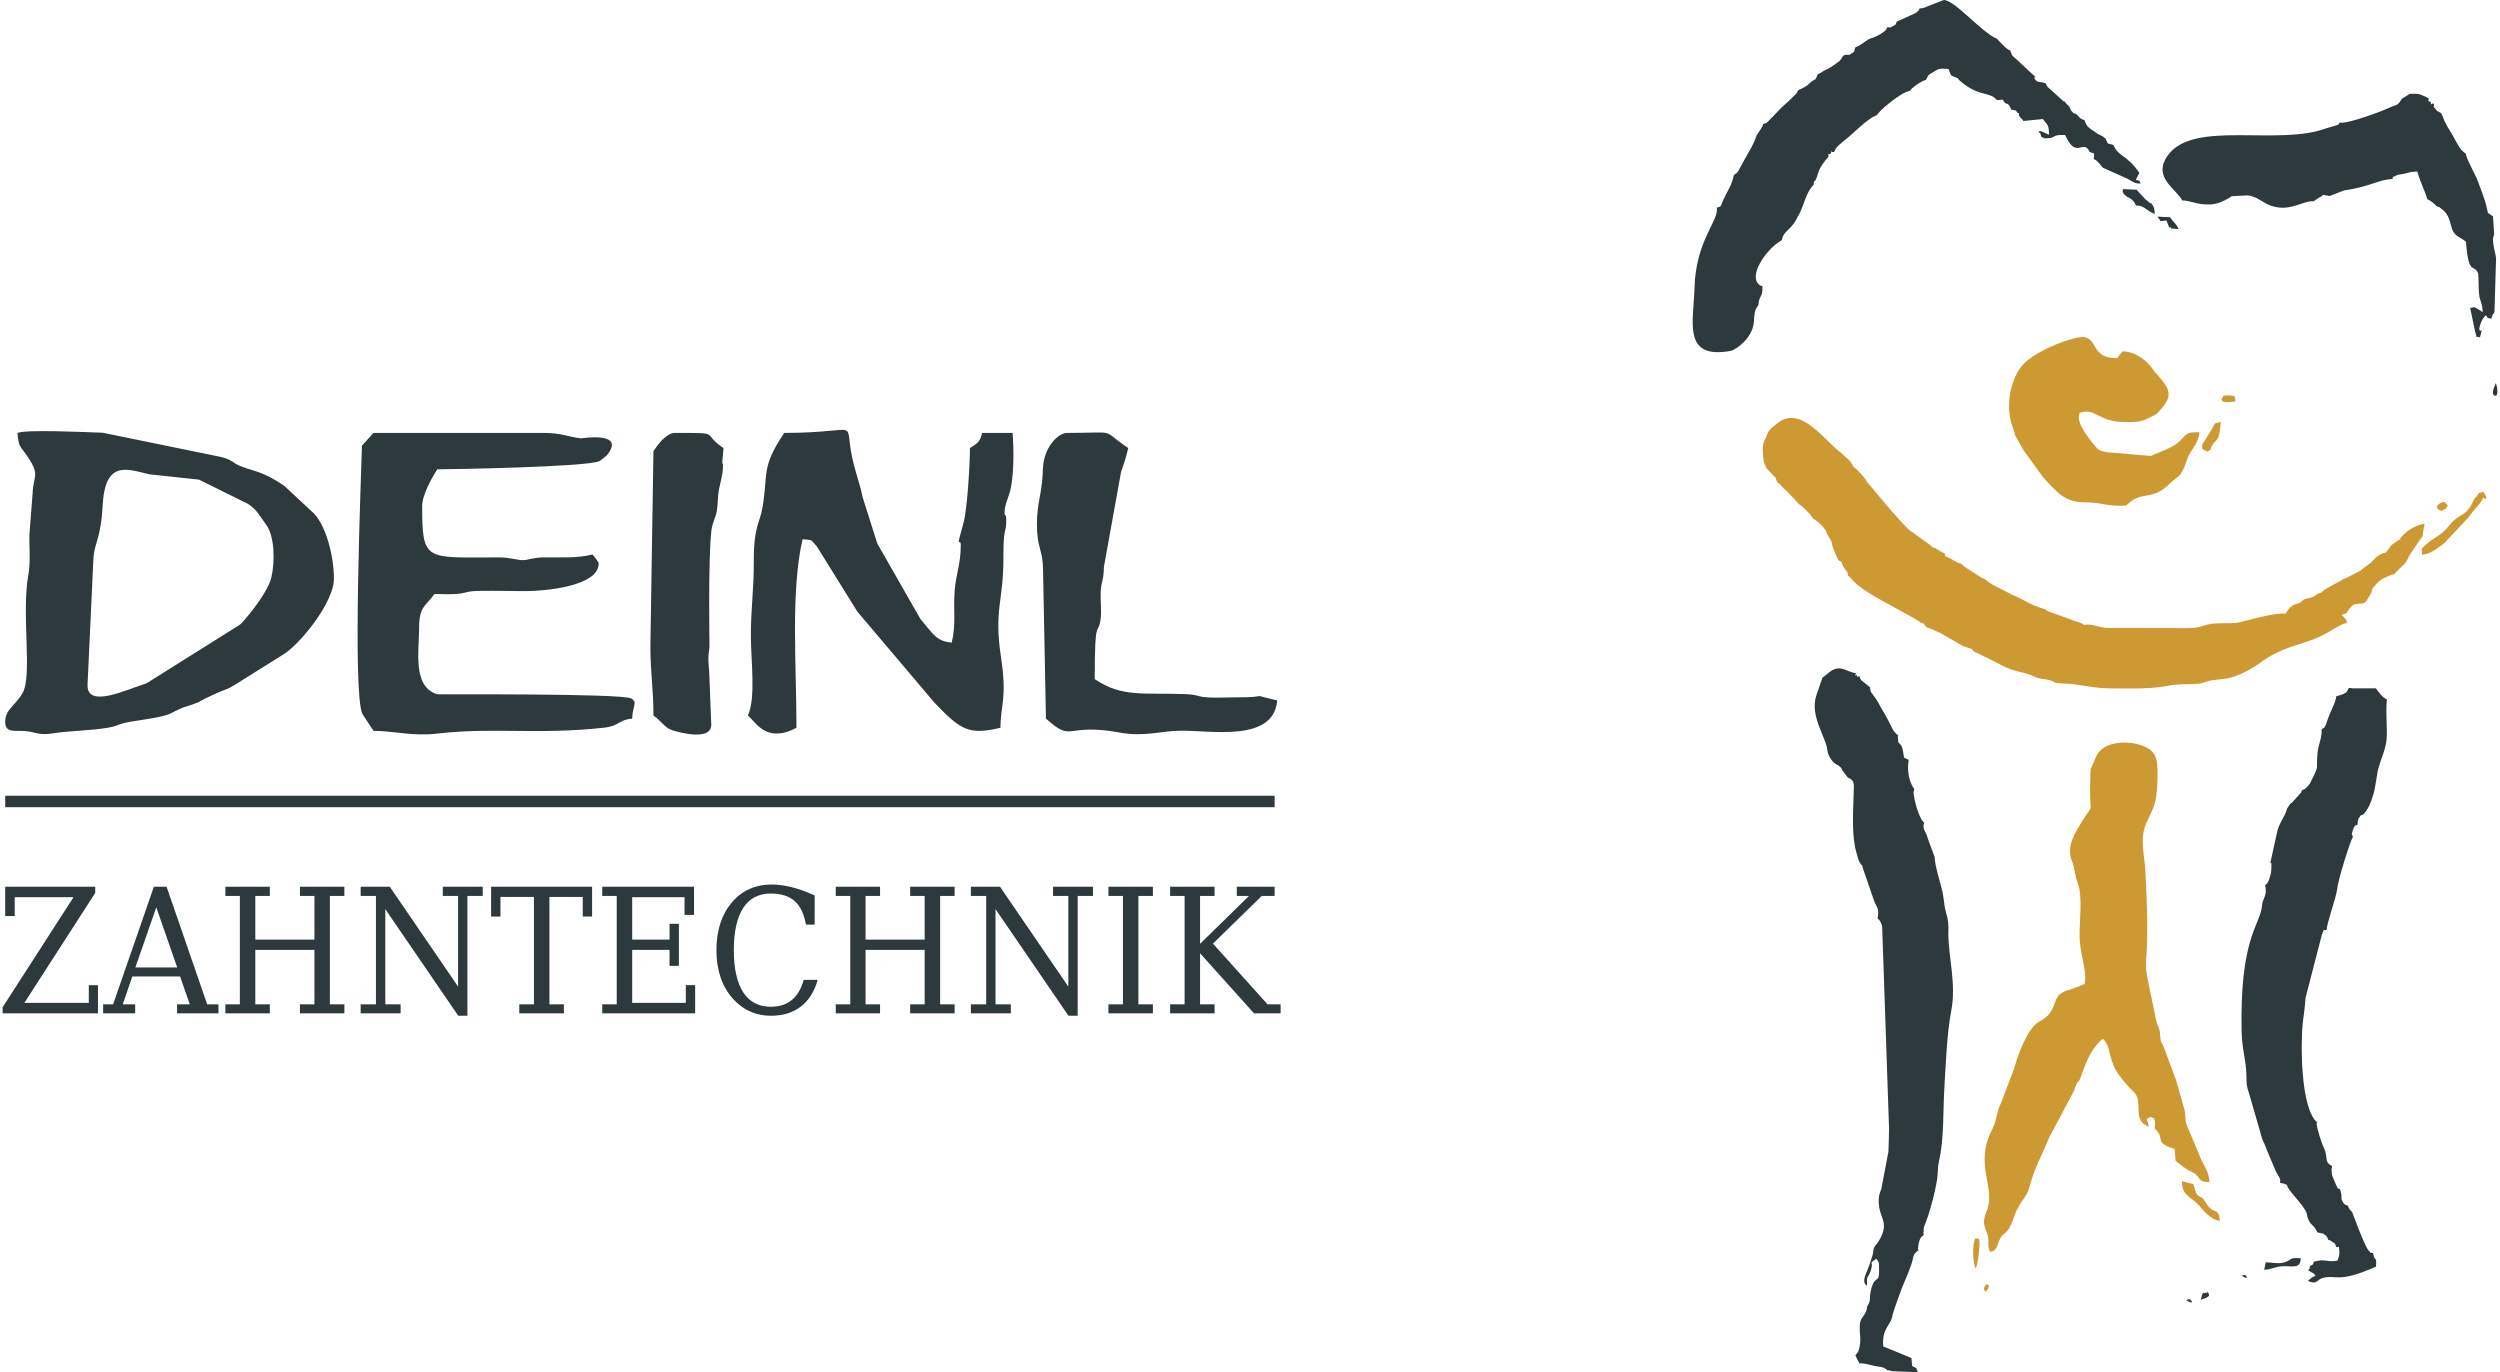 <svg xmlns="http://www.w3.org/2000/svg" xmlns:xlink="http://www.w3.org/1999/xlink" xml:space="preserve" width="266px" height="146px" style="shape-rendering:geometricPrecision; text-rendering:geometricPrecision; image-rendering:optimizeQuality; fill-rule:evenodd; clip-rule:evenodd" viewBox="0 0 15490 8520"> <defs>  <style type="text/css">   <![CDATA[    .fil1 {fill:#2D393C}    .fil0 {fill:#CC9933}   ]]>  </style> </defs> <g id="Layer_x0020_1">    <g id="_2555830158784">   <path class="fil0" d="M14425 3853c62,-35 63,-3 67,0 -4,3 14,15 -33,14 -60,-1 -18,-2 -34,-14zm-3440 -1197l-20 21c-36,90 -42,64 -31,186 29,21 8,14 30,47 16,24 4,2 20,23 20,26 0,-13 10,19l14 13c24,30 46,51 68,82l38 41c1,-2 3,3 5,4l21 23c23,27 11,11 32,28 6,6 14,13 21,20 25,25 31,29 48,58l25 0c6,11 13,25 15,28 12,12 16,15 27,29 19,26 8,6 22,41 23,8 21,5 35,45 1,3 2,6 2,9l49 114c9,22 8,24 23,46 17,25 12,7 20,41l21 20c58,81 320,200 416,262l14 9c1,1 7,6 8,4 1,-3 5,2 8,3 31,16 16,13 53,25 33,12 32,13 52,33 43,8 22,3 49,18 14,8 29,19 46,30 29,20 78,36 101,52 31,14 66,32 90,52 41,20 83,44 125,63 51,24 88,25 136,41 24,8 37,17 62,24 27,8 43,5 72,14 42,12 11,15 65,19 29,3 58,1 87,6 167,24 140,26 331,26 231,1 222,-21 330,-26 31,-1 67,-1 98,-3 29,-2 9,1 35,-6 18,-5 19,-6 33,-10 75,-22 135,9 299,-96 25,-16 0,1 26,-18 121,-90 216,-102 338,-149 102,-40 159,-96 202,-98 -6,-30 0,-13 -14,-32l-19 -19c43,-14 25,-10 54,-45 11,-13 8,-8 20,-19 7,-5 -6,-2 18,-8 11,-3 15,0 28,-4 43,-13 12,-6 46,-31 14,-20 18,-24 25,-56l28 -33 32 -27c133,-65 19,18 146,-100 10,-36 6,-43 32,-59l53 -78c1,-3 4,-5 5,-7 20,-29 12,-3 19,-47 5,-31 3,-26 10,-51 -44,1 -107,40 -135,70 -65,72 19,-6 -22,27 -9,7 -26,17 -35,24 -12,9 -2,0 -18,15l-31 42c-34,12 -17,12 -45,32l-47 30 -71 53c-17,10 -28,14 -43,22l-38 20c-47,35 -103,67 -157,91 -52,16 -25,24 -80,35 -18,26 -7,21 -53,29 -21,8 -34,5 -61,30 -32,29 -12,43 -55,36l-272 62c-109,10 -120,28 -306,32l-507 0c-64,-2 -87,-19 -140,-23 -16,-11 1,-3 -25,-14 0,0 -25,-8 -26,-8l-167 -61c-36,-15 0,-7 -36,-18 -83,-25 -107,-50 -199,-90l-117 -60c-33,-19 -29,-28 -65,-41l-108 -60c-3,-2 -11,-7 -13,-8l-27 -24c-1,-1 -3,-3 -5,-4 -31,-16 -34,-24 -71,-37 -27,-26 -40,-24 -65,-52l-13 -2c-18,-9 -55,-34 -67,-52 -49,-11 -4,8 -48,-27 -28,-22 -10,7 -40,-37 -14,-16 -24,-26 -37,-39l-77 -86c-2,-2 -4,-4 -5,-6l-136 -162c-39,-22 -14,-5 -45,-44 -10,-13 -26,-34 -40,-50 -15,-18 -28,-31 -44,-45 -34,-29 -14,16 -32,-42 -87,-55 -236,-287 -380,-194l-50 39zm4364 438c-62,135 -84,75 -165,177 -45,57 -91,66 -145,117 -26,24 -17,17 -17,56 50,-1 95,-40 128,-64 2,-2 5,-4 7,-5 2,-2 4,-4 6,-5l149 -159c43,-61 72,-80 90,-120 2,-50 6,-11 -9,-30 -43,25 -4,15 -44,33zm-2426 786c53,4 76,21 140,23l507 0c186,-4 197,-22 306,-32l272 -62c-97,8 -247,55 -282,59 -49,4 -116,-2 -161,7 -57,10 -47,23 -136,25l-506 -1c-50,-4 -90,-28 -140,-19zm-1507 -393l-49 -114c0,-3 -1,-6 -2,-9 -14,-40 -12,-37 -35,-45 46,73 17,36 38,89 31,78 26,69 48,79zm3726 -315c17,-35 1,-8 40,-33l-20 -23c-49,9 -65,41 -20,56zm-717 681c16,12 -26,13 34,14 47,1 29,-11 33,-14 -4,-3 -5,-35 -67,0zm-2198 177c-23,-16 -72,-32 -101,-52 -17,-11 -32,-22 -46,-30 -27,-15 -6,-10 -49,-18l130 75c2,2 5,3 7,5l59 20zm2170 -351c54,-24 110,-56 157,-91 -41,13 -10,5 -43,22 -21,11 -25,11 -43,22 -24,15 -51,26 -71,47zm-2109 -91l-81 -53c-59,-34 -28,-32 -72,-43 2,1 4,3 5,4l27 24c2,1 10,6 13,8l108 60zm-712 -596c-7,-19 -61,-79 -85,-94 14,16 30,37 40,50 31,39 6,22 45,44zm3773 102c40,-18 1,-8 44,-33 15,19 11,-20 9,30 3,-2 43,32 2,-37 -52,11 -19,11 -55,40zm-3858 -196c-14,-41 -44,-52 -76,-87 18,58 -2,13 32,42 16,14 29,27 44,45zm540 1032c-20,-20 -19,-21 -52,-33 -37,-12 -22,-9 -53,-25 25,28 10,18 49,33 23,10 30,15 56,25zm2675 -437l47 -30c28,-20 11,-20 45,-32 -36,2 -74,40 -92,62zm-2787 -144c-29,-22 -55,-40 -88,-64 30,44 12,15 40,37 44,35 -1,16 48,27zm-925 -397c-10,-32 10,7 -10,-19 -16,-21 -4,1 -20,-23 -22,-33 -1,-26 -30,-47 21,62 26,49 60,89zm1323 1130c-24,-20 -59,-38 -90,-52 18,24 20,19 45,30 24,11 20,12 45,22zm-1241 -1035c-22,-31 -44,-52 -68,-82 13,38 7,22 30,45 20,21 18,22 38,37zm3188 696c46,-8 35,-3 53,-29 -34,7 -30,12 -53,29zm333 11c67,-15 65,7 92,-43 -34,25 -3,18 -46,31 -13,4 -17,1 -28,4 -24,6 -11,3 -18,8zm-2533 -299c-14,-36 2,-12 -30,-31 -13,-8 -19,-12 -35,-21 25,28 38,26 65,52zm3078 -283c22,-12 27,-7 40,-33 -39,25 -23,-2 -40,33zm-3156 229c-29,-28 -32,-27 -67,-52 12,18 49,43 67,52zm2934 94c6,-10 14,-25 17,-31 13,-25 1,-7 15,-28 -26,16 -22,23 -32,59zm-3639 -246c-2,-3 -9,-17 -15,-28l-25 0c24,11 17,11 40,28zm199 345l-21 -20 21 20zm-340 -479l-21 -23 21 23zm3574 540l28 -33 -28 33zm-3749 -978l20 -21 -20 21z"></path>   <path class="fil1" d="M14489 4324c-1,35 -34,86 -58,159 -2,9 -5,18 -10,25 -14,23 0,4 -22,19 1,49 -9,68 -20,113 -9,38 -9,88 -9,126 -9,33 -17,42 -32,75 -8,17 -10,22 -21,36 -11,13 -15,15 -23,22 -22,11 -14,3 -23,22l-59 66c-1,-3 -6,3 -9,5l-19 29c-15,57 -53,92 -63,152l-41 186 7 0c0,35 1,50 -8,82 0,1 -8,24 -8,24 -18,37 -8,15 -23,31 16,72 -18,76 -20,136 -17,118 -138,203 -126,771 2,119 29,174 30,286 -1,40 4,65 15,96l74 256c11,48 17,43 30,79 9,23 6,20 16,41l49 115c13,27 32,41 24,68 12,4 28,3 44,14 4,35 94,111 120,170 7,19 4,30 16,52 15,29 36,32 52,72l10 2c40,12 13,-4 34,11 22,17 11,6 25,35 5,1 5,-4 26,12 21,15 16,8 20,28 27,17 16,-29 22,38 1,18 -8,36 -12,49 -63,14 -76,-15 -148,8 -5,23 -1,13 -20,24 -11,20 5,11 -15,28l36 21c2,2 4,5 6,6 1,1 3,4 5,6 -21,15 -10,4 -22,12l-26 21c58,27 55,-8 93,-18 84,-23 90,36 330,-70 7,-72 -10,-26 -17,-84 -30,-11 2,16 -28,-16 -26,-27 -101,-236 -103,-240 -12,-11 -22,-22 -26,-39 -4,-3 -20,-1 -31,-22 -14,-24 -7,-23 -10,-49l-7 -30c-39,-21 -5,6 -24,-24 0,0 -13,-31 -13,-31 -16,-40 -13,-26 -17,-69l4 -20c-56,-33 -19,-46 -53,-118 -15,-32 -39,-109 -44,-147l6 -5c-109,-88 -104,-511 -91,-623 6,-51 13,-89 17,-153l101 -390c20,-51 3,-20 31,-33 -4,-29 56,-191 64,-250 4,-53 81,-301 98,-325 -4,-22 -13,-4 0,-43 12,-38 22,-28 30,-35l-1 -13c12,-45 -4,-8 13,-33 13,-21 2,-3 24,-17 31,-35 45,-71 62,-127 12,-38 23,-139 30,-157 18,-66 49,-127 52,-193 3,-78 -7,-161 1,-237 -29,-10 -55,-50 -74,-76l4 8 -143 0 -23 -3c-17,28 -4,22 -36,39l-43 14zm-431 3514l-6 -1 -10 47c52,-2 74,-24 133,-22 58,1 90,11 95,-49 -78,-6 -48,6 -96,23 -37,14 -76,3 -116,2zm-388 192l-8 -4c-8,22 -9,21 -13,44 74,-22 47,-32 42,-53 -5,23 4,1 -21,13zm-112 44c59,30 28,1 30,0 -12,-9 4,-5 -18,-7l-12 7zm343 -154c54,33 27,1 28,0 -2,-1 -5,-6 -5,-4l-23 4zm-2608 -3707l6 -4 -37 107c-44,131 60,256 69,349 3,25 29,67 52,80 23,13 9,1 25,16 16,14 4,4 16,24l28 36c0,-2 1,3 2,5 50,23 40,37 39,105 -3,122 -14,265 20,372 6,18 7,33 18,52 23,40 7,-13 20,38l69 200c18,48 32,40 22,113 0,0 14,-1 28,44l43 1258c-1,48 -2,95 -4,143l-44 231c-16,39 -21,66 -12,121 12,66 61,102 -8,209 -23,31 -28,26 -33,77 -10,32 -23,74 -36,104 -9,22 -34,72 0,89 -1,-72 4,-40 21,-86 27,-73 -20,-43 37,-80 16,26 16,9 17,60 3,108 -27,29 -51,138 -13,54 5,59 -27,104l4 1c-16,73 -50,46 -46,141 2,33 6,57 1,90 -15,102 -53,21 0,121l-2 -7c47,3 53,9 93,17 41,9 50,2 80,27 16,2 2,-2 30,6l159 6c-20,-44 3,-13 -36,-39l-4 -49 -175 -72c-10,-118 49,-127 58,-197 6,-25 62,-182 76,-210 13,-28 25,-61 37,-93 21,-55 5,-69 52,-100l-8 -1c6,-87 32,-82 35,-91 1,-4 5,-4 7,-6l-8 1 3 -43c32,-73 69,-211 83,-302 5,-36 2,-71 11,-109 33,-140 24,-312 34,-466 9,-146 15,-324 42,-467 33,-169 -19,-334 -18,-486 3,-44 -2,-82 -13,-119 -14,-49 -11,-64 -21,-122 -9,-48 -54,-188 -50,-225l-43 -116c-10,-45 -38,-58 -23,-100 -38,-32 -66,-161 -66,-188l5 -21c-7,-10 -6,-6 -15,-23 -24,-49 -29,-107 -20,-158l-29 -14c-10,-56 -5,-67 -36,-95l-3 -41 5 -1c-43,-27 -39,-58 -95,-149 -20,-32 -27,-52 -45,-78 -41,-58 -29,-32 -38,-73l-54 -44c-14,-20 -2,0 -10,-23 -19,-5 -15,19 -15,-7 -18,0 -14,3 -7,-14 -58,-2 -98,-65 -173,1l-42 33zm616 -4160l-4 -4c-13,20 -1,9 -17,24 -2,3 -11,8 -14,10l-104 47 -9 4c-15,29 5,10 -26,29 -23,14 -10,4 -35,7 -9,19 4,5 -13,22 -3,3 -23,16 -25,18 -23,13 -42,23 -71,31 -30,16 -62,48 -86,51 -14,29 1,23 -20,37 -25,18 -19,8 -47,12l-11 6c-14,23 -7,17 -25,34 0,1 -22,16 -24,18 -19,12 -39,28 -63,37 -28,13 -17,15 -44,24 -20,48 -10,23 -45,51 -8,6 -17,16 -22,20 -13,9 -28,16 -42,23 -20,10 -10,1 -22,24 -31,31 -57,57 -96,91l-81 84c-26,19 13,1 -32,17 -4,23 -26,45 -41,72 -17,55 -51,106 -78,155l-15 28c-27,47 -20,44 -48,62l0 2c-11,60 -45,105 -69,160 -13,31 -6,34 -37,40 16,80 -130,202 -138,498 -6,213 -77,448 228,391 33,-10 134,-79 141,-182 3,-42 1,-69 28,-102 2,-62 30,-45 24,-118l-14 -4c-81,-56 41,-222 117,-269l19 -13c4,-38 35,-58 55,-80 29,-33 29,-39 51,-79 31,-55 43,-138 90,-183 7,-49 0,-2 17,-39 9,-20 8,-31 17,-51 13,-29 38,-63 55,-79 17,-30 -21,-14 18,-25 13,-38 -5,-2 22,-11 11,-27 5,-22 56,-66l35 -28c59,-52 119,-113 174,-135l-3 5c19,-37 126,-118 166,-139 36,-19 -1,-1 42,-17 11,-18 67,-59 99,-67 21,-38 5,-23 46,-49 41,-26 40,-21 94,-19 1,2 13,35 14,36l8 7c65,27 13,3 65,44 110,87 172,53 214,107l36 -4c25,51 26,-4 54,65l6 -2c20,9 15,-6 32,20 18,2 0,-1 11,20 0,1 11,13 12,14 14,16 8,7 13,16l121 -12c30,41 37,32 38,97l-30 -13c-2,-1 -6,-3 -8,-4 -29,-10 -14,-6 -28,1 22,12 7,7 21,33 19,-2 7,-2 9,5 91,5 39,-24 136,-20 71,158 112,19 153,105l-6 -2c36,18 36,-4 31,46 19,12 13,5 32,25 6,8 24,29 24,29l152 68c49,29 49,29 83,31 -19,-32 16,-11 -30,-23l11 -23c8,-15 3,-2 11,-21 -80,-117 -133,-100 -160,-173l0 0c-44,-14 -29,4 -50,-40 -1,-1 -4,-5 -4,-3 -1,3 -6,-5 -9,-7 -4,-3 -11,-8 -15,-9 -34,-16 -3,1 -32,-18 -44,-30 -57,-35 -71,-78 -26,-4 -37,-25 -51,-37 -30,-11 -12,-1 -23,-13 -20,-21 -4,2 -17,-28 -15,-22 -15,-12 -29,-34 -2,-1 -6,-6 -7,-4 -1,2 -6,-3 -7,-4l-94 -85c-14,-19 -4,-6 -13,-24 -51,-13 -52,0 -72,-34l10 -3 -119 -111c-33,-29 -24,-16 -38,-54 -25,-8 -62,-51 -84,-74 -94,-38 -261,-240 -329,-240l-101 39c-24,10 -9,6 -43,14zm2988 560c-28,47 -29,33 -83,58 -28,13 -71,30 -94,37 -49,18 -164,58 -210,54 -12,15 13,5 -35,21 -16,5 -24,6 -42,12 -305,116 -832,-55 -991,172 -94,136 53,203 93,280l4 -3c68,8 91,29 173,25 60,-3 122,-46 122,-46 2,-5 6,-4 9,-5l99 -5c84,14 96,66 198,76 86,8 156,-45 209,-39l35 -24c21,-11 9,-2 24,-16l41 7 87 -34c173,-26 211,-67 304,-72l-4 9c11,-22 -10,-16 33,-33 6,-3 32,-6 41,-8 37,-8 35,-12 83,-14 17,63 46,118 63,173 13,3 48,30 56,42 30,14 1,-7 34,19 36,27 46,61 56,101 18,72 47,63 93,101 17,222 49,129 76,198 4,43 1,81 5,122 4,52 20,52 23,117l-35 -22c-28,-13 -7,-9 -43,-4l31 147c20,60 -6,22 30,36l11 -44c-33,16 -2,-57 3,-64 1,-2 3,-5 4,-7l15 -21c28,22 -3,-18 14,15l23 5c16,-52 13,-16 20,-43l10 -333c-6,-46 -19,-65 -19,-124l7 -25c-25,-39 -37,-78 -39,-132 -13,-75 -37,-127 -61,-194 -20,-54 -69,-132 -76,-174 -39,-26 -47,-53 -79,-109 -25,-45 -49,-74 -65,-124l-10 -19c-23,-14 -18,-5 -34,-25 -25,-31 -5,-2 -10,-32 -22,-11 -11,24 -21,-13 -32,-11 0,2 -16,-30l3 8 -17 -9c-48,-22 -47,-19 -99,-18l-49 30zm-1651 663c55,0 56,28 117,53 -3,-27 -1,-37 -15,-57 -26,-35 3,2 -17,-13l-27 -22 -54 -59 -85 -4c1,18 -7,6 3,27l10 11c21,21 45,12 68,64zm152 97l37 -4c2,5 7,17 8,20l10 24c21,-4 8,-1 10,5l48 5c-15,-37 -44,-55 -52,-74l-81 -4c3,2 5,6 7,8l10 14c0,-2 2,5 3,6zm2072 81l-7 -111 -32 -21c2,54 14,93 39,132zm11 1003c0,0 21,-8 0,-79 -42,86 0,79 0,79z"></path>   <path class="fil0" d="M12316 8020c37,-51 3,-41 0,-47 -29,40 -4,41 0,47zm1289 -659c-1,-3 -3,-7 -4,-9l-69 -18c-4,88 57,97 103,148 29,32 71,90 132,98 -9,-92 -39,-29 -90,-117 -27,-46 -30,-16 -57,-54l-15 -48zm-1355 513c18,-21 25,-152 25,-152 -5,-48 -1,-21 -25,-35 -22,36 -18,154 0,187zm1452 -534c0,-51 -28,-97 -48,-133l-97 -232c-6,-27 -2,-54 -9,-82l-53 -186c-1,-2 -2,-5 -3,-8l-68 -183c-9,-31 -18,-34 -23,-51 -7,-26 -2,-50 -12,-80 -9,-28 -10,-12 -19,-56 -96,-461 -52,-220 -54,-596 -1,-116 -6,-219 -12,-329 -5,-96 -35,-194 3,-285 47,-110 67,-119 72,-265 4,-130 4,-192 -102,-227 -84,-29 -222,-25 -272,58 -1,2 -3,5 -4,7l-10 24c-2,6 -10,23 -13,31 -15,31 -13,16 -15,62 -11,297 32,152 -52,291 -47,79 -100,156 -61,251 16,40 17,86 34,131 32,82 11,230 12,328 1,122 45,197 33,297 -50,29 -117,40 -138,55 -59,42 -4,-12 -34,34 -8,12 -2,-4 -12,24 -23,66 -42,92 -102,125 -71,39 -131,208 -153,288 -1,3 -2,6 -3,8l-78 206c-29,53 -25,106 -56,166 -116,223 29,359 -36,512 -23,54 -16,82 3,128 21,51 -3,75 21,120 40,-7 41,-35 55,-68 32,-77 43,-5 99,-165 1,-3 2,-6 3,-8 1,-3 2,-5 3,-8l14 -28c23,-46 54,-68 68,-121 35,-131 77,-196 125,-314l153 -288c1,-2 12,-37 19,-48 11,-18 -1,6 15,-18l42 -109c19,-48 66,-125 104,-148 29,29 35,60 46,105 20,82 52,123 104,182 15,17 25,27 39,41 2,2 4,4 6,6 57,58 -18,172 90,212 -6,-52 -33,-40 12,-61 29,15 15,-4 26,30 2,6 -1,33 -1,43 72,66 -15,82 123,126l6 74c43,32 56,48 105,71 55,25 23,60 105,61zm-806 -4775c3,-1 6,-3 8,-4 88,-27 116,57 258,59 62,1 103,4 154,-20 65,-30 60,-29 94,-70 73,-86 34,-130 -46,-220 -16,-19 -6,-9 -18,-24 -2,-2 -3,-5 -5,-6l-10 -12c-39,-45 -101,-87 -169,-86l-33 42c-155,2 -121,-110 -198,-130 -51,-14 -305,77 -389,173 -80,92 -109,263 -60,389 26,68 -11,5 43,99 11,21 13,22 24,42l120 166c92,100 138,156 262,156 103,0 150,29 253,20l36 -30c73,-51 135,-8 230,-101 56,-54 69,-43 97,-110l20 -55c28,-62 68,-93 73,-159 -72,-1 -76,5 -116,48 -26,28 -43,36 -84,56l-102 43 -272 -23c-19,-3 -43,-9 -57,-19l-42 -50c-31,-42 -94,-122 -71,-174zm794 239c45,-29 3,2 31,-42 30,-47 39,-7 52,-142 -49,12 -30,2 -55,43l-59 96c-9,33 6,33 31,45zm133 -349c-45,0 -32,4 -47,25 11,8 -7,17 47,16 60,-1 33,-9 41,-16 -9,-21 -1,-24 -41,-25z"></path>   <path class="fil1" d="M0 6292l0 -38 440 -683 -365 0 0 117 -59 0 0 -182 559 0 0 38 -440 683 400 0 0 -110 57 0 0 175 -592 0zm824 -285l260 0 -130 -373 -130 373zm-200 285l0 -56 62 0 253 -730 79 0 252 730 70 0 0 56 -257 0 0 -56 79 0 -60 -173 -297 0 -59 173 77 0 0 56 -199 0zm759 0l0 -56 90 0 0 -673 -90 0 0 -57 276 0 0 57 -90 0 0 271 367 0 0 -271 -90 0 0 -57 276 0 0 57 -90 0 0 673 90 0 0 56 -276 0 0 -56 90 0 0 -338 -367 0 0 338 90 0 0 56 -276 0zm840 0l0 -56 95 0 0 -673 -95 0 0 -57 181 0 424 620 0 -563 -95 0 0 -57 248 0 0 57 -95 0 0 744 -57 0 -453 -662 0 591 95 0 0 56 -248 0zm985 0l0 -56 91 0 0 -667 -208 0 0 122 -58 0 0 -185 627 0 0 185 -58 0 0 -122 -207 0 0 667 90 0 0 56 -277 0zm515 0l0 -56 90 0 0 -673 -90 0 0 -57 570 0 0 175 -59 0 0 -110 -325 0 0 263 232 0 0 -98 58 0 0 261 -58 0 0 -99 -232 0 0 329 333 0 0 -110 58 0 0 175 -577 0zm1338 -208c-21,73 -56,129 -105,166 -49,38 -111,57 -186,57 -46,0 -89,-9 -128,-26 -40,-18 -75,-44 -106,-78 -35,-39 -61,-83 -78,-134 -17,-50 -26,-106 -26,-169 0,-122 32,-221 95,-296 63,-75 147,-112 251,-112 38,0 79,6 123,17 44,11 91,28 141,51l0 181 -54 0c-12,-66 -35,-115 -70,-146 -35,-31 -85,-47 -148,-47 -76,0 -133,30 -172,90 -38,59 -58,146 -58,262 0,115 20,202 58,261 39,60 96,90 172,90 52,0 96,-14 130,-42 34,-28 59,-70 74,-125l87 0zm112 208l0 -56 90 0 0 -673 -90 0 0 -57 275 0 0 57 -90 0 0 271 367 0 0 -271 -90 0 0 -57 276 0 0 57 -90 0 0 673 90 0 0 56 -276 0 0 -56 90 0 0 -338 -367 0 0 338 90 0 0 56 -275 0zm839 0l0 -56 95 0 0 -673 -95 0 0 -57 181 0 424 620 0 -563 -95 0 0 -57 248 0 0 57 -95 0 0 744 -57 0 -453 -662 0 591 95 0 0 56 -248 0zm1040 -56l90 0 0 56 -276 0 0 -56 90 0 0 -673 -90 0 0 -57 276 0 0 57 -90 0 0 673zm197 56l0 -56 90 0 0 -673 -90 0 0 -57 276 0 0 57 -90 0 0 297 304 -297 -76 0 0 -57 235 0 0 57 -80 0 -303 296 339 377 81 0 0 56 -165 0 -335 -373 0 317 90 0 0 56 -276 0zm-7233 -1351l7882 0 0 71 -7882 0 0 -71zm6406 -1687c0,154 37,156 38,283l18 925c174,155 111,23 461,87 149,27 250,-10 370,-12 191,-3 583,75 605,-188 -202,-47 -14,-18 -264,-19 -49,0 -104,3 -152,1 -84,-3 -66,-17 -150,-21 -268,-10 -395,22 -567,-93 0,-410 20,-252 37,-378 6,-49 -3,-119 0,-170 6,-71 18,-61 20,-150l107 -592c20,-55 30,-87 44,-145 -182,-122 -52,-94 -378,-94 -61,0 -149,94 -152,226 -4,152 -37,202 -37,340zm-1569 -566c-148,221 -97,252 -136,468 -15,90 -54,115 -53,324 1,186 -19,301 -18,473 0,143 32,383 -19,490 48,36 111,177 302,76 0,-382 -37,-849 38,-1171 70,6 48,2 88,44l246 396c2,4 5,8 8,12l476 562c166,175 217,202 410,157 3,-151 42,-184 4,-438 -45,-299 16,-347 15,-619 -1,-182 15,-154 17,-210 4,-90 -14,-20 -9,-87 1,-19 18,-70 24,-86 36,-95 33,-286 25,-391l-189 0c-17,62 -28,62 -76,94 0,89 -15,378 -41,469 -52,182 -16,78 -16,135 0,118 -31,185 -38,283 -9,134 10,200 -18,321 -96,-8 -116,-55 -194,-146l-268 -469 -91 -287c-12,-63 -35,-127 -52,-192 -85,-320 87,-208 -435,-208zm-812 113l-19 1208c0,172 19,266 19,434 49,33 69,76 117,91 52,17 242,66 242,-34l-13 -330c-5,-72 -9,-80 2,-154 0,0 -9,-549 12,-723 5,-45 27,-83 33,-118 9,-51 4,-82 14,-137 9,-43 23,-96 24,-124 4,-79 -5,-1 -3,-52 0,-8 6,-58 7,-80 -144,-96 -1,-94 -303,-94 -53,0 -109,78 -132,113zm-1810 -34c-4,166 -61,1552 4,1668l68 103c126,0 245,35 395,17 354,-41 623,9 1039,-37 95,-11 87,-49 172,-56 1,-78 37,-101 -6,-125 -61,-33 -1199,-24 -1204,-26 -156,-47 -113,-270 -113,-415 0,-134 44,-133 95,-208 44,0 107,4 149,-1 57,-7 51,-17 133,-18 101,-2 203,2 304,1 77,-1 434,-24 434,-171 0,-11 -26,-39 -38,-56 -109,25 -173,16 -303,18 -73,1 -93,17 -132,17 -36,0 -75,-17 -150,-17 -453,0 -473,30 -473,-320 0,-70 65,-183 94,-227 79,0 929,-14 1007,-51 3,-2 39,-29 43,-33 130,-155 -156,-108 -157,-108 -77,-8 -120,-34 -231,-34l-1058 0 -72 79zm-1704 1488l37 -793c7,-93 47,-125 57,-321 14,-290 155,-227 290,-196l308 33 303 150c54,35 66,63 115,131 54,76 53,232 32,325 -19,84 -126,221 -186,286 -3,3 -7,6 -10,9l-580 364c-130,41 -366,156 -366,12zm-435 -1567c7,85 18,84 46,123 103,143 52,135 48,254l-19 245c-4,87 8,173 -7,257 -45,248 27,628 -37,738 -45,76 -107,101 -107,176 0,76 62,51 131,59 60,6 77,28 168,13 100,-16 235,-16 342,-35 72,-13 55,-24 151,-39 42,-7 109,-16 161,-27 82,-18 73,-25 137,-53 28,-12 41,-13 70,-24 67,-24 29,-12 78,-36 206,-100 74,-13 309,-163l186 -116c107,-71 308,-323 308,-466 0,-135 -45,-320 -123,-405l-186 -173c-130,-88 -176,-86 -261,-118 -66,-24 -47,-38 -128,-60l-737 -151c-111,-4 -473,-21 -530,1z"></path>  </g> </g></svg>